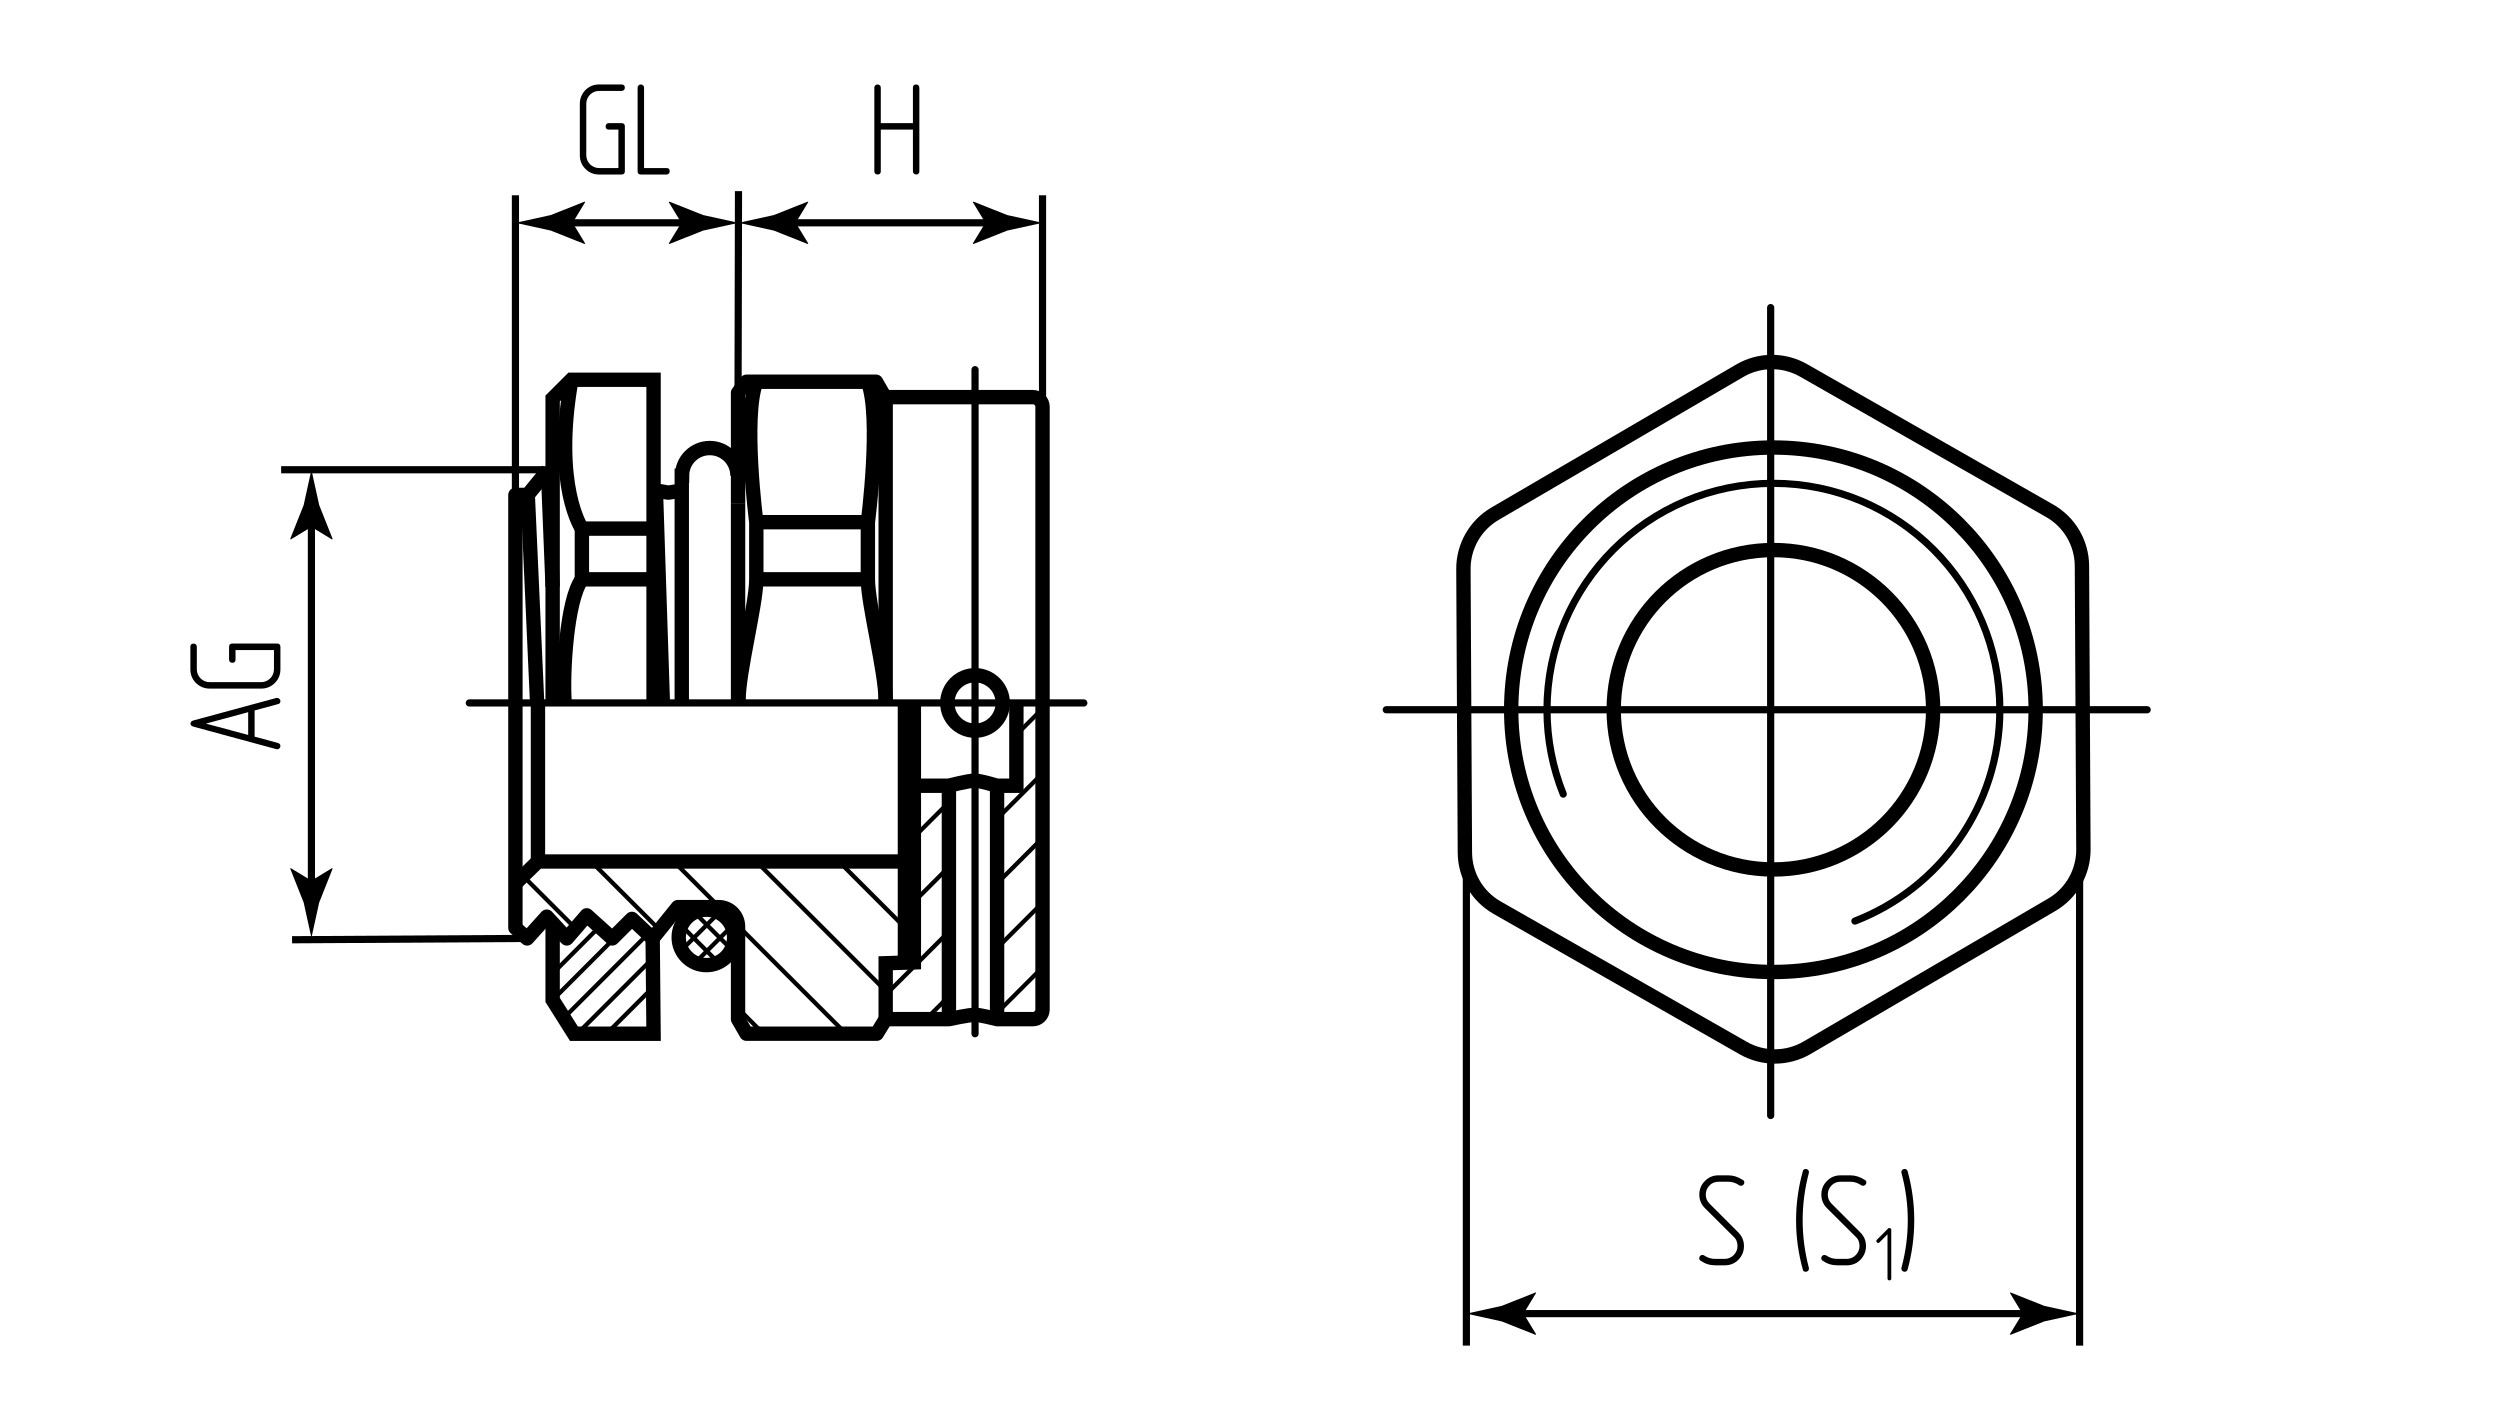 <?xml version="1.0" encoding="utf-8"?>
<!-- Generator: Adobe Illustrator 27.9.0, SVG Export Plug-In . SVG Version: 6.00 Build 0)  -->
<svg version="1.1" id="kvm-m" xmlns="http://www.w3.org/2000/svg" xmlns:xlink="http://www.w3.org/1999/xlink" x="0px" y="0px"
	 viewBox="0 0 173.94 97.841" style="enable-background:new 0 0 173.94 97.841;" xml:space="preserve">
<style type="text/css">
	.st0{fill:none;stroke:#000000;stroke-width:0.5;stroke-linecap:round;stroke-linejoin:round;}
	.st1{fill:none;stroke:#000000;stroke-width:0.3;stroke-miterlimit:10;}
	.st2{fill:none;stroke:#000000;stroke-width:0.5;stroke-miterlimit:10;}
	.st3{fill:none;stroke:#000000;stroke-miterlimit:10;}
	.st4{fill:none;stroke:#000000;stroke-linejoin:round;stroke-miterlimit:10;}
	.st5{fill:none;stroke:#000000;stroke-linecap:round;stroke-linejoin:round;}
</style>
<g id="Middles">
	<line class="st0" x1="32.653" y1="48.909" x2="75.408" y2="48.909"/>
	<line class="st0" x1="67.839" y1="25.72" x2="67.839" y2="71.922"/>
	<line class="st0" x1="96.451" y1="49.382" x2="149.391" y2="49.382"/>
	<line class="st0" x1="123.196" y1="77.611" x2="123.196" y2="21.401"/>
	<path class="st0" d="M108.764,55.25c-0.728-1.814-1.129-3.794-1.129-5.868c0-8.7,7.053-15.753,15.753-15.753
		s15.753,7.053,15.753,15.753c0,6.701-4.185,12.426-10.083,14.702"/>
</g>
<g id="Sections">
	<line class="st1" x1="69.373" y1="70.465" x2="72.55" y2="67.288"/>
	<line class="st1" x1="69.373" y1="65.965" x2="72.55" y2="62.788"/>
	<line class="st1" x1="69.373" y1="61.465" x2="72.55" y2="58.288"/>
	<line class="st1" x1="69.373" y1="56.965" x2="72.55" y2="53.788"/>
	<line class="st1" x1="64.375" y1="70.963" x2="66.039" y2="69.298"/>
	<line class="st1" x1="61.619" y1="69.219" x2="66.039" y2="64.799"/>
	<line class="st1" x1="62.862" y1="63.476" x2="66.039" y2="60.299"/>
	<line class="st1" x1="70.508" y1="51.33" x2="72.55" y2="49.288"/>
	<line class="st1" x1="63.151" y1="58.687" x2="65.879" y2="55.959"/>
	<line class="st1" x1="58.365" y1="59.939" x2="63.149" y2="64.723"/>
	<line class="st1" x1="52.621" y1="59.939" x2="61.506" y2="68.824"/>
	<line class="st1" x1="46.876" y1="59.939" x2="50.068" y2="63.131"/>
	<line class="st1" x1="51.335" y1="64.398" x2="58.841" y2="71.904"/>
	<line class="st1" x1="41.131" y1="59.939" x2="45.915" y2="64.723"/>
	<line class="st1" x1="51.216" y1="70.025" x2="53.114" y2="71.922"/>
	<line class="st1" x1="36.394" y1="60.947" x2="40.04" y2="64.593"/>
	<line class="st1" x1="47.431" y1="66.095" x2="50.025" y2="63.501"/>
	<line class="st1" x1="49.916" y1="66.91" x2="47.388" y2="64.382"/>
	<line class="st1" x1="48.413" y1="66.94" x2="50.914" y2="64.439"/>
	<line class="st1" x1="50.86" y1="66.027" x2="48.314" y2="63.482"/>
	<line class="st1" x1="38.45" y1="67.736" x2="41.518" y2="64.668"/>
	<line class="st1" x1="38.45" y1="69.571" x2="42.519" y2="65.502"/>
	<line class="st1" x1="39.212" y1="70.844" x2="44.974" y2="65.082"/>
	<line class="st1" x1="40.189" y1="71.901" x2="45.471" y2="66.62"/>
	<line class="st1" x1="42.152" y1="71.973" x2="45.466" y2="68.659"/>
</g>
<g id="Texts">
	<g>
		<g>
			<path d="M19.336,51.692c0.116,0.037,0.174,0.107,0.174,0.211c0,0.061-0.021,0.114-0.064,0.16
				c-0.043,0.046-0.095,0.069-0.156,0.069c-0.024,0-0.046-0.003-0.064-0.009l-5.77-1.566c-0.134-0.037-0.201-0.107-0.201-0.211
				c0-0.11,0.067-0.183,0.201-0.22l5.77-1.566h0.064c0.061,0,0.113,0.023,0.156,0.069c0.042,0.045,0.064,0.096,0.064,0.151
				c0,0.116-0.058,0.187-0.174,0.21l-1.621,0.44v1.822L19.336,51.692z M14.327,50.346l2.94,0.788V49.55L14.327,50.346z"/>
			<path d="M19.51,45.007v1.566c0,0.372-0.128,0.687-0.385,0.943c-0.262,0.263-0.58,0.394-0.952,0.394h-3.581
				c-0.366,0-0.684-0.128-0.953-0.385c-0.262-0.262-0.394-0.58-0.394-0.952v-1.566c0-0.152,0.076-0.229,0.229-0.229
				c0.061,0,0.113,0.02,0.156,0.06c0.042,0.04,0.064,0.096,0.064,0.169v1.566c0,0.122,0.023,0.236,0.069,0.343
				c0.045,0.107,0.11,0.202,0.192,0.284c0.083,0.083,0.177,0.146,0.284,0.192s0.224,0.069,0.353,0.069h3.581
				c0.122,0,0.236-0.023,0.343-0.069s0.202-0.11,0.284-0.192c0.083-0.082,0.147-0.177,0.192-0.284
				c0.046-0.107,0.069-0.221,0.069-0.343v-1.346h-2.674v0.668c0,0.146-0.076,0.22-0.229,0.22c-0.055,0-0.105-0.019-0.151-0.055
				s-0.069-0.091-0.069-0.165v-0.889c0-0.152,0.073-0.229,0.22-0.229h3.132C19.437,44.778,19.51,44.854,19.51,45.007z"/>
		</g>
	</g>
	<g>
		<g>
			<path d="M43.245,12.141h-1.566c-0.372,0-0.687-0.128-0.943-0.385c-0.263-0.262-0.394-0.58-0.394-0.952V7.223
				c0-0.366,0.128-0.684,0.385-0.953c0.262-0.262,0.58-0.394,0.952-0.394h1.566c0.152,0,0.229,0.076,0.229,0.229
				c0,0.061-0.02,0.113-0.06,0.156c-0.04,0.042-0.096,0.064-0.169,0.064h-1.566c-0.122,0-0.236,0.023-0.343,0.069
				c-0.107,0.045-0.202,0.11-0.284,0.192c-0.083,0.083-0.146,0.177-0.192,0.284s-0.069,0.224-0.069,0.353v3.581
				c0,0.122,0.023,0.236,0.069,0.343s0.11,0.202,0.192,0.284c0.082,0.083,0.177,0.147,0.284,0.192
				c0.107,0.046,0.221,0.069,0.343,0.069h1.347V9.018h-0.669c-0.146,0-0.22-0.076-0.22-0.229c0-0.055,0.019-0.105,0.055-0.151
				s0.091-0.069,0.165-0.069h0.889c0.152,0,0.229,0.073,0.229,0.22v3.132C43.474,12.068,43.397,12.141,43.245,12.141z"/>
			<path d="M44.582,12.141c-0.146,0-0.22-0.073-0.22-0.22V6.106c0-0.067,0.021-0.122,0.064-0.165
				c0.043-0.042,0.095-0.064,0.156-0.064s0.115,0.02,0.16,0.06c0.046,0.04,0.069,0.096,0.069,0.169v5.586h1.566
				c0.147,0,0.22,0.076,0.22,0.229c0,0.055-0.02,0.105-0.06,0.151c-0.04,0.046-0.093,0.069-0.161,0.069H44.582z"/>
		</g>
	</g>
	<g>
		<g>
			<path d="M63.516,6.106c0-0.153,0.076-0.229,0.229-0.229c0.055,0,0.105,0.02,0.151,0.06s0.069,0.096,0.069,0.169v5.815
				c0,0.073-0.021,0.128-0.064,0.165c-0.042,0.037-0.095,0.055-0.155,0.055c-0.062,0-0.115-0.02-0.161-0.06
				c-0.045-0.04-0.068-0.093-0.068-0.16V9.018h-2.235v2.903c0,0.146-0.076,0.22-0.229,0.22c-0.061,0-0.113-0.02-0.156-0.06
				c-0.042-0.04-0.064-0.093-0.064-0.16V6.106c0-0.067,0.021-0.122,0.064-0.165c0.043-0.042,0.095-0.064,0.156-0.064
				s0.115,0.02,0.16,0.06c0.046,0.04,0.069,0.096,0.069,0.169v2.463h2.235V6.106z"/>
		</g>
	</g>
	<g>
		<g>
			<path d="M121.364,82.275c0,0.055-0.022,0.107-0.068,0.156c-0.046,0.049-0.1,0.073-0.16,0.073c-0.043,0-0.086-0.012-0.128-0.037
				c-0.232-0.165-0.489-0.247-0.77-0.247h-0.659c-0.263,0-0.478,0.088-0.646,0.266c-0.168,0.177-0.252,0.388-0.252,0.632
				s0.088,0.455,0.266,0.632l1.997,1.997c0.262,0.263,0.394,0.58,0.394,0.953c0,0.354-0.122,0.663-0.366,0.925
				c-0.256,0.275-0.583,0.412-0.98,0.412h-0.65c-0.373,0-0.711-0.107-1.017-0.32c-0.067-0.043-0.101-0.101-0.101-0.174
				c0-0.061,0.021-0.114,0.064-0.16c0.043-0.046,0.095-0.069,0.156-0.069c0.043,0,0.085,0.012,0.128,0.037
				c0.232,0.159,0.488,0.238,0.769,0.238h0.65c0.128,0,0.247-0.024,0.357-0.073c0.11-0.049,0.205-0.115,0.284-0.197
				c0.079-0.083,0.142-0.177,0.188-0.284c0.046-0.106,0.069-0.221,0.069-0.343c0-0.116-0.02-0.229-0.06-0.339
				s-0.105-0.208-0.197-0.293l-2.006-1.997c-0.262-0.263-0.394-0.577-0.394-0.943s0.122-0.674,0.366-0.925
				c0.256-0.281,0.583-0.421,0.98-0.421h0.659c0.354,0,0.693,0.107,1.017,0.32C121.327,82.128,121.364,82.19,121.364,82.275z"/>
			<path d="M125.86,88.265c0,0.067-0.023,0.121-0.068,0.16c-0.046,0.04-0.1,0.06-0.161,0.06c-0.11,0-0.177-0.055-0.201-0.165
				c-0.312-1.123-0.467-2.262-0.467-3.416c0-1.142,0.156-2.277,0.467-3.407c0.012-0.061,0.038-0.104,0.078-0.128
				s0.081-0.037,0.124-0.037c0.061,0,0.115,0.02,0.161,0.06c0.045,0.04,0.068,0.093,0.068,0.16c0,0.018-0.003,0.037-0.009,0.055
				c-0.287,1.099-0.43,2.198-0.43,3.297c0,1.105,0.144,2.204,0.43,3.297C125.857,88.219,125.86,88.24,125.86,88.265z"/>
			<path d="M129.854,82.275c0,0.055-0.022,0.107-0.068,0.156c-0.046,0.049-0.1,0.073-0.16,0.073c-0.043,0-0.086-0.012-0.128-0.037
				c-0.232-0.165-0.489-0.247-0.77-0.247h-0.659c-0.263,0-0.478,0.088-0.646,0.266c-0.168,0.177-0.252,0.388-0.252,0.632
				s0.088,0.455,0.266,0.632l1.997,1.997c0.262,0.263,0.394,0.58,0.394,0.953c0,0.354-0.122,0.663-0.366,0.925
				c-0.256,0.275-0.583,0.412-0.98,0.412h-0.65c-0.373,0-0.711-0.107-1.017-0.32c-0.067-0.043-0.101-0.101-0.101-0.174
				c0-0.061,0.021-0.114,0.064-0.16c0.043-0.046,0.095-0.069,0.156-0.069c0.043,0,0.085,0.012,0.128,0.037
				c0.232,0.159,0.488,0.238,0.769,0.238h0.65c0.128,0,0.247-0.024,0.357-0.073c0.11-0.049,0.205-0.115,0.284-0.197
				c0.079-0.083,0.142-0.177,0.188-0.284c0.046-0.106,0.069-0.221,0.069-0.343c0-0.116-0.02-0.229-0.06-0.339
				s-0.105-0.208-0.197-0.293l-2.006-1.997c-0.262-0.263-0.394-0.577-0.394-0.943s0.122-0.674,0.366-0.925
				c0.256-0.281,0.583-0.421,0.98-0.421h0.659c0.354,0,0.693,0.107,1.017,0.32C129.817,82.128,129.854,82.19,129.854,82.275z"/>
			<path d="M131.55,89.053c-0.025,0.021-0.056,0.032-0.091,0.032c-0.036,0-0.067-0.012-0.094-0.035
				c-0.026-0.023-0.04-0.054-0.04-0.093v-3.081l-0.555,0.561c-0.028,0.029-0.059,0.043-0.091,0.043c-0.036,0-0.067-0.013-0.093-0.04
				c-0.027-0.027-0.04-0.058-0.04-0.094c0-0.032,0.014-0.062,0.042-0.09l0.78-0.78c0.021-0.025,0.05-0.037,0.085-0.037
				s0.066,0.011,0.093,0.035c0.027,0.023,0.04,0.054,0.04,0.093v3.391C131.587,89,131.574,89.032,131.55,89.053z"/>
			<path d="M132.517,88.484c-0.061,0-0.114-0.02-0.16-0.06s-0.069-0.093-0.069-0.16c0-0.024,0.003-0.046,0.009-0.064
				c0.293-1.081,0.439-2.18,0.439-3.297c0-1.105-0.146-2.204-0.439-3.297c-0.006-0.018-0.009-0.04-0.009-0.064
				c0-0.061,0.023-0.111,0.069-0.151c0.046-0.04,0.099-0.06,0.16-0.06c0.104,0,0.174,0.055,0.211,0.165
				c0.305,1.117,0.458,2.253,0.458,3.407c0,1.148-0.152,2.287-0.458,3.416C132.691,88.43,132.621,88.484,132.517,88.484z"/>
		</g>
	</g>
</g>
<g id="Pointers">
	<g>
		<g>
			<line class="st2" x1="21.667" y1="35.944" x2="21.667" y2="61.99"/>
			<g>
				<path d="M21.667,36.662l1.441,0.877l0.033-0.049l-0.933-2.35c-0.18-0.819-0.36-1.637-0.54-2.456
					c-0.18,0.819-0.36,1.637-0.54,2.456l-0.933,2.35l0.025,0.049L21.667,36.662z"/>
			</g>
			<g>
				<path d="M21.667,61.272l1.441-0.877l0.033,0.049l-0.933,2.35c-0.18,0.819-0.36,1.637-0.54,2.456
					c-0.18-0.819-0.36-1.637-0.54-2.456l-0.933-2.35l0.025-0.049L21.667,61.272z"/>
			</g>
		</g>
	</g>
	<g>
		<g>
			<line class="st2" x1="48.12" y1="15.502" x2="39.123" y2="15.502"/>
			<g>
				<path d="M47.402,15.502l-0.877,1.441l0.049,0.033l2.35-0.933c0.819-0.18,1.637-0.36,2.456-0.54
					c-0.819-0.18-1.637-0.36-2.456-0.54l-2.35-0.933l-0.049,0.025L47.402,15.502z"/>
			</g>
			<g>
				<path d="M39.841,15.502l0.877,1.441l-0.049,0.033l-2.35-0.933c-0.819-0.18-1.637-0.36-2.456-0.54
					c0.819-0.18,1.637-0.36,2.456-0.54l2.35-0.933l0.049,0.025L39.841,15.502z"/>
			</g>
		</g>
	</g>
	<g>
		<g>
			<line class="st2" x1="69.275" y1="15.502" x2="54.644" y2="15.502"/>
			<g>
				<path d="M68.557,15.502l-0.877,1.441l0.049,0.033l2.35-0.933c0.819-0.18,1.637-0.36,2.456-0.54
					c-0.819-0.18-1.637-0.36-2.456-0.54l-2.35-0.933l-0.049,0.025L68.557,15.502z"/>
			</g>
			<g>
				<path d="M55.362,15.502l0.877,1.441l-0.049,0.033l-2.35-0.933c-0.819-0.18-1.637-0.36-2.456-0.54
					c0.819-0.18,1.637-0.36,2.456-0.54l2.35-0.933l0.049,0.025L55.362,15.502z"/>
			</g>
		</g>
	</g>
	<g>
		<g>
			<line class="st2" x1="141.43" y1="91.397" x2="105.285" y2="91.397"/>
			<g>
				<path d="M140.712,91.397l-0.877,1.441l0.049,0.033l2.35-0.933c0.819-0.18,1.637-0.36,2.456-0.54
					c-0.819-0.18-1.637-0.36-2.456-0.54l-2.35-0.933l-0.049,0.025L140.712,91.397z"/>
			</g>
			<g>
				<path d="M106.003,91.397l0.877,1.441l-0.049,0.033l-2.35-0.933c-0.819-0.18-1.637-0.36-2.456-0.54
					c0.819-0.18,1.637-0.36,2.456-0.54l2.35-0.933l0.049,0.025L106.003,91.397z"/>
			</g>
		</g>
	</g>
</g>
<g id="Сallout">
	<line class="st2" x1="20.321" y1="65.384" x2="36.68" y2="65.291"/>
	<line class="st2" x1="19.561" y1="32.683" x2="38.161" y2="32.683"/>
	<line class="st2" x1="51.351" y1="27.33" x2="51.382" y2="13.298"/>
	<line class="st2" x1="35.862" y1="34.437" x2="35.862" y2="13.587"/>
	<line class="st2" x1="72.535" y1="27.728" x2="72.535" y2="13.587"/>
	<line class="st2" x1="144.69" y1="93.623" x2="144.69" y2="59.939"/>
	<line class="st2" x1="102.024" y1="93.623" x2="102.024" y2="59.939"/>
</g>
<g id="BaseContour">
	<line class="st3" x1="51.351" y1="35.055" x2="51.351" y2="49.085"/>
	<polyline class="st4" points="51.351,35.055 51.351,27.33 51.938,26.559 60.949,26.559 61.622,27.728 61.622,49.085 	"/>
	<polyline class="st4" points="45.644,34.13 46.501,34.276 47.435,34.13 	"/>
	<path class="st4" d="M61.622,27.631h10.241c0.371,0,0.672,0.301,0.672,0.672v41.933c0,0.371-0.301,0.672-0.672,0.672h-2.491
		c0,0-1.15-0.3-1.534-0.3c-0.455,0-1.818,0.3-1.818,0.3l-4.399,0l-0.624,1.013l-9.061,0l-0.586-1.013l0-6.445
		c0-0.745-0.604-1.349-1.349-1.349h-2.839l-1.754,2.177l-1.442-1.358l-1.364,1.358l-1.779-1.606l-1.388,1.606l-1.393-1.514
		l-1.364,1.514l-0.818-0.735l0-30.119l0.857-0.006l1.403-1.715"/>
	<line class="st3" x1="60.383" y1="40.307" x2="52.621" y2="40.307"/>
	<line class="st3" x1="52.621" y1="36.331" x2="60.383" y2="36.331"/>
	<circle class="st3" cx="67.839" cy="48.909" r="1.929"/>
	<circle class="st3" cx="49.15" cy="65.22" r="1.929"/>
	<line class="st3" x1="38.122" y1="32.717" x2="38.45" y2="40.842"/>
	<line class="st3" x1="45.644" y1="34.431" x2="46.125" y2="49.104"/>
	<line class="st3" x1="36.719" y1="34.431" x2="37.366" y2="48.764"/>
	<path class="st3" d="M51.382,48.764c0-2.022,1.239-6.732,1.239-8.457s0-3.976,0-3.976s-0.952-7.318,0-9.772"/>
	<path class="st3" d="M61.622,48.764c0-2.022-1.239-6.732-1.239-8.457s0-3.976,0-3.976s0.952-7.318,0-9.772"/>
	<path class="st3" d="M70.716,48.97v5.697h-1.343c0,0-1.14-0.344-1.534-0.351c-0.463-0.008-1.818,0.351-1.818,0.351h-2.677"/>
	<polyline class="st3" points="63.344,59.939 37.429,59.939 35.862,61.465 	"/>
	<polyline class="st3" points="63.583,48.909 63.583,66.957 61.622,67.018 61.622,70.909 	"/>
	<line class="st3" x1="69.373" y1="54.667" x2="69.373" y2="70.909"/>
	<line class="st3" x1="66.021" y1="54.667" x2="66.021" y2="70.909"/>
	<path class="st3" d="M61.622,70.909"/>
	<line class="st3" x1="62.961" y1="49.057" x2="62.961" y2="67.105"/>
	<path class="st3" d="M51.311,33.102c0-1.065-0.864-1.929-1.929-1.929c-1.065,0-1.929,0.864-1.929,1.929h-0.018l0,15.662"/>
	<line class="st3" x1="37.429" y1="59.939" x2="37.429" y2="48.764"/>
	<polyline class="st3" points="38.45,64.382 38.45,69.571 39.932,71.922 45.472,71.922 45.41,65.291 	"/>
	<path class="st3" d="M45.472,36.779h-4.987c0,0-2.035-2.953-0.729-10.357"/>
	<polyline class="st3" points="38.45,48.909 38.45,27.728 39.756,26.423 45.472,26.423 45.472,48.97 	"/>
	<path class="st3" d="M45.644,40.307l-5.159,0c-1.077,1.461-1.342,6.673-1.205,8.457"/>
	<line class="st3" x1="40.485" y1="36.779" x2="40.485" y2="40.307"/>
	<circle class="st5" cx="123.388" cy="49.382" r="11.112"/>
	<circle class="st5" cx="123.388" cy="49.382" r="18.245"/>
	<path class="st4" d="M142.615,35.543l-17.132-9.773c-1.377-0.785-3.067-0.777-4.436,0.023l-17.03,9.95
		c-1.368,0.799-2.206,2.268-2.198,3.853l0.102,19.723c0.008,1.585,0.861,3.045,2.238,3.83l17.132,9.773
		c1.377,0.785,3.067,0.777,4.436-0.023l17.03-9.95c1.368-0.799,2.206-2.268,2.198-3.853l-0.102-19.723
		C144.845,37.788,143.992,36.328,142.615,35.543z"/>
</g>
</svg>
